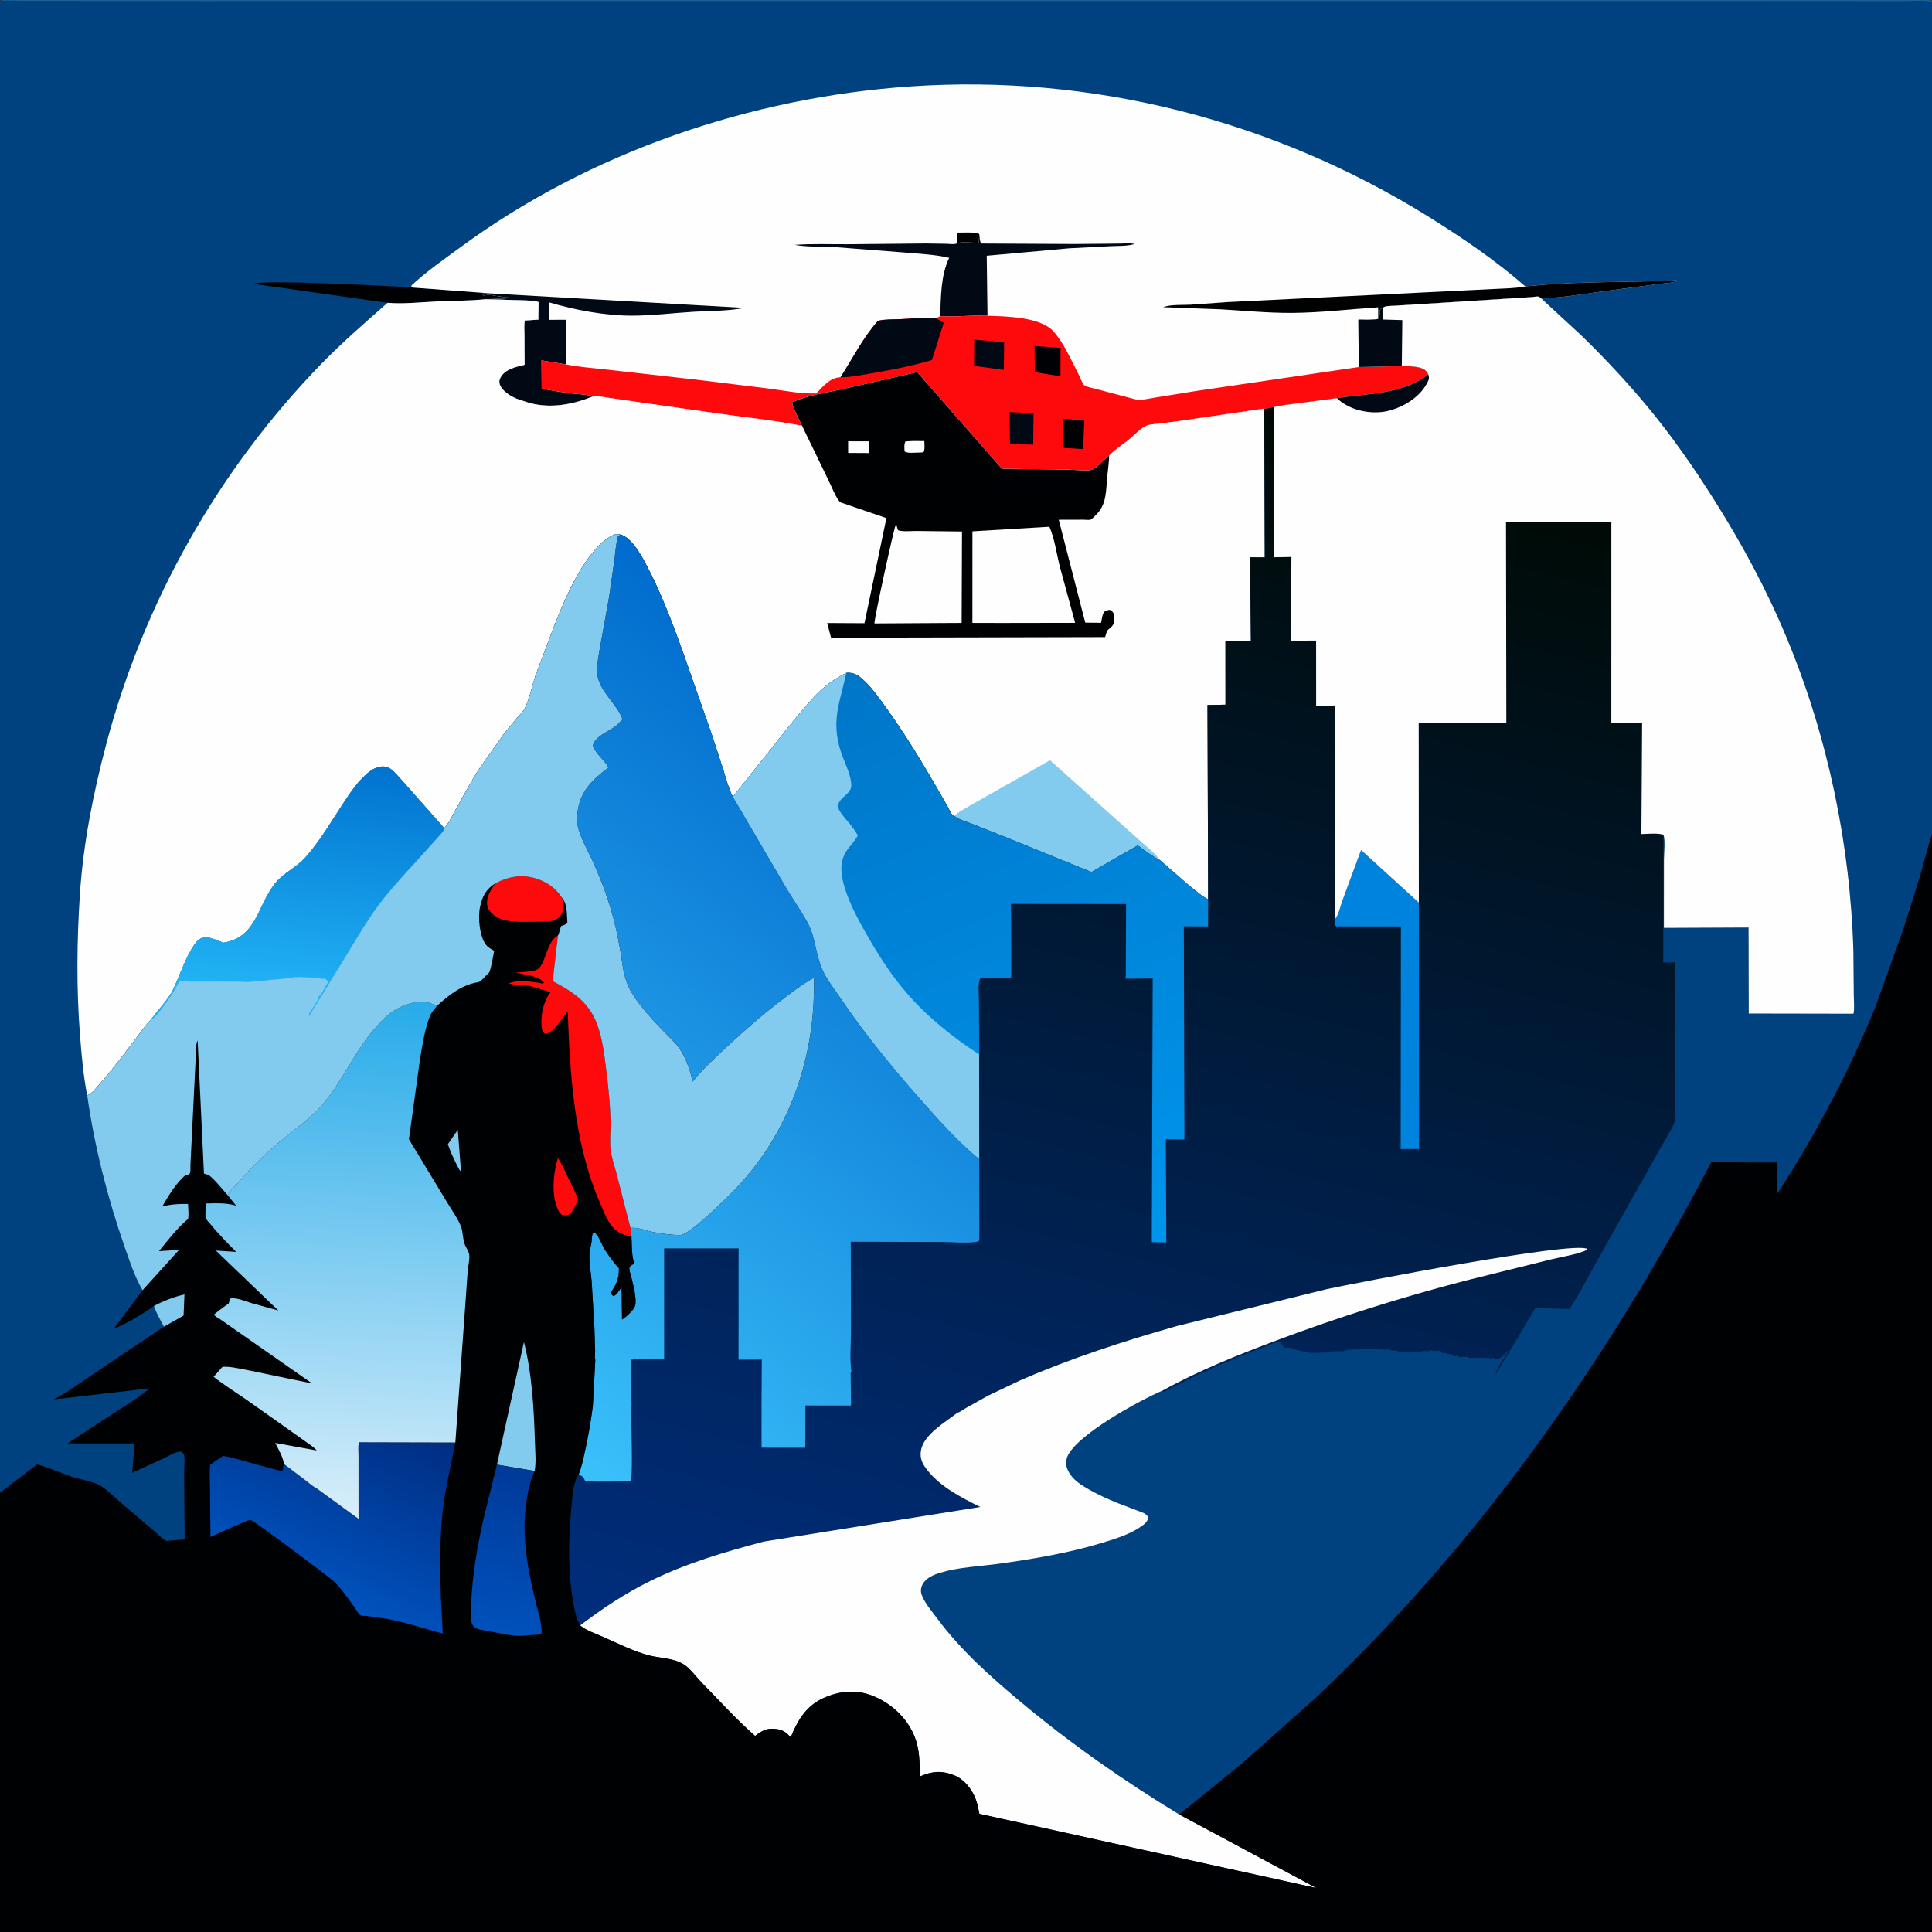 <svg version="1.1" xmlns="http://www.w3.org/2000/svg" style="display: block;" viewBox="0 0 2048 2048" width="1024" height="1024">
<rect x="0" y="0" width="2048" height="2048" fill="#333333" stroke="none"/>
<defs>
	<linearGradient id="Gradient1" gradientUnits="userSpaceOnUse" x1="1429.59" y1="452.649" x2="1074.21" y2="1839.66">
		<stop class="stop0" offset="0" stop-opacity="1" stop-color="rgb(0,10,3)"/>
		<stop class="stop1" offset="1" stop-opacity="1" stop-color="rgb(0,46,125)"/>
	</linearGradient>
	<linearGradient id="Gradient2" gradientUnits="userSpaceOnUse" x1="977.587" y1="682.196" x2="1237.42" y2="1312.59">
		<stop class="stop0" offset="0" stop-opacity="1" stop-color="rgb(0,118,200)"/>
		<stop class="stop1" offset="1" stop-opacity="1" stop-color="rgb(0,149,236)"/>
	</linearGradient>
	<linearGradient id="Gradient3" gradientUnits="userSpaceOnUse" x1="959.179" y1="787.781" x2="466.09" y2="1455.31">
		<stop class="stop0" offset="0" stop-opacity="1" stop-color="rgb(0,107,205)"/>
		<stop class="stop1" offset="1" stop-opacity="1" stop-color="rgb(59,193,250)"/>
	</linearGradient>
	<linearGradient id="Gradient4" gradientUnits="userSpaceOnUse" x1="555.389" y1="1557.78" x2="533.014" y2="1730.22">
		<stop class="stop0" offset="0" stop-opacity="1" stop-color="rgb(0,58,153)"/>
		<stop class="stop1" offset="1" stop-opacity="1" stop-color="rgb(0,81,188)"/>
	</linearGradient>
	<linearGradient id="Gradient5" gradientUnits="userSpaceOnUse" x1="408.02" y1="1499.25" x2="326.13" y2="1684.92">
		<stop class="stop0" offset="0" stop-opacity="1" stop-color="rgb(0,45,130)"/>
		<stop class="stop1" offset="1" stop-opacity="1" stop-color="rgb(0,82,190)"/>
	</linearGradient>
	<linearGradient id="Gradient6" gradientUnits="userSpaceOnUse" x1="366.714" y1="1058.67" x2="345.318" y2="1606.72">
		<stop class="stop0" offset="0" stop-opacity="1" stop-color="rgb(39,171,233)"/>
		<stop class="stop1" offset="1" stop-opacity="1" stop-color="rgb(216,238,250)"/>
	</linearGradient>
	<linearGradient id="Gradient7" gradientUnits="userSpaceOnUse" x1="344.938" y1="807.431" x2="318.876" y2="1053.64">
		<stop class="stop0" offset="0" stop-opacity="1" stop-color="rgb(0,115,208)"/>
		<stop class="stop1" offset="1" stop-opacity="1" stop-color="rgb(33,179,244)"/>
	</linearGradient>
</defs>
<path transform="translate(0,0)" fill="rgb(0,66,127)" d="M 0 1 C 3.714 -0.681 8.265 -0.066 12.269 -0.066 L 35.143 -0.063 L 119.296 -0.067 L 447.988 -0.066 L 2046 0 C 2047.85 1.171 2047.28 0.419 2048 2 L 2048 884.557 L 2048 2048 L -0 2048 L 0 1582.4 L 0 1 z"/>
<path transform="translate(0,0)" fill="rgb(24,97,149)" d="M 0 1 C 3.714 -0.681 8.265 -0.066 12.269 -0.066 L 35.143 -0.063 L 119.296 -0.067 L 447.988 -0.066 L 2046 0 C 2047.85 1.171 2047.28 0.419 2048 2 C 2038.6 -0.146 2026.42 1.206 2016.63 1.199 L 1957.23 1.104 L 1711.43 0.988 L 695.42 1.026 L 213.136 1.122 L 63.318 0.932 L 23.065 0.924 C 15.45 0.85 7.569 0.175 0 1 z"/>
<path transform="translate(0,0)" fill="rgb(0,1,2)" d="M 410.834 320.988 L 268.814 300.926 C 276.065 296.087 415.555 303.218 435.753 304.723 L 512.585 310.443 L 512.657 310.611 L 511.582 312.525 L 513.262 313.664 C 516.82 311.28 524.46 313.815 528.919 314.112 C 531.299 314.271 530.141 314.124 532.314 314.624 C 534.483 315.123 536.537 315.181 538.75 315.25 C 534.672 317.697 519.646 316.055 514.224 316.072 L 514.581 317.155 C 497.639 318.926 480.299 318.737 463.263 319.516 C 446.275 320.293 427.754 322.441 410.834 320.988 z"/>
<path transform="translate(0,0)" fill="rgb(254,254,254)" d="M 435.753 304.723 L 436.394 302.393 C 452.422 287.538 471.07 274.596 488.689 261.667 C 625.535 161.249 796.109 103.202 964.877 91.622 C 1157.61 78.398 1349.15 127.293 1513 228.918 C 1549.01 251.259 1585.03 275.72 1616.95 303.647 C 1660.65 298.839 1705.35 299.286 1749.27 298.194 L 1770.04 297.558 C 1772.52 297.432 1776.26 296.647 1778.5 297.689 C 1772.58 300.205 1764.98 300.137 1758.59 301.001 L 1710.35 307.384 C 1685.09 310.504 1659.28 315.452 1633.86 316.391 C 1632.87 315.741 1632.02 314.788 1630.88 314.442 C 1629.58 314.044 1625.68 314.793 1624.04 314.903 L 1602.21 316.284 L 1501.83 322.627 L 1478.27 324.082 C 1475.26 324.322 1470.86 324.18 1468.07 325.041 C 1467.08 325.346 1466.79 325.7 1466.09 326.306 C 1464.17 327.213 1463.64 327.127 1462.48 329 C 1462.39 332.214 1462.95 335.48 1460.99 338.08 L 1459.31 338.395 C 1453.27 339.447 1446.16 338.866 1440.01 338.886 L 1440.28 389.104 L 1485.97 387.971 C 1493.38 388.446 1507.26 387.644 1512.2 393.816 C 1513.25 395.127 1513.31 395.352 1514.04 396.691 C 1487.72 418.263 1449.37 416.988 1417.09 422.099 L 1374 427.746 C 1366.2 428.844 1358.1 429.497 1350.46 431.435 C 1348.18 431.847 1342.15 433.68 1340.2 433.103 L 1250.22 446.278 L 1228.37 449.069 C 1224.45 449.544 1219.41 449.693 1215.76 451.061 C 1209.39 453.449 1202.25 461.507 1196.9 465.816 C 1190.07 471.312 1182.08 476.338 1176.01 482.617 L 1175.78 483.048 C 1170.49 486.399 1162.29 497.243 1156.67 498.244 C 1149.71 499.486 1139.59 497.998 1132.37 497.895 L 1062.07 496.933 L 972.259 394.515 L 893.055 412.542 C 875.419 416.424 856.057 419.071 839.547 426.474 C 841.83 435.038 846.545 443.378 850.261 451.423 C 819.282 445.215 787.483 442.217 756.225 437.655 L 668.979 425.152 L 645.226 421.737 C 639.503 420.88 633.781 419.551 628.008 420.452 C 607.498 428.702 584.852 433.054 562.908 427.602 L 561 427.116 L 547.63 422.702 C 541.065 419.875 532.153 414.616 529.797 407.5 C 528.838 404.604 529.244 402.52 530.739 399.874 C 535.736 391.025 547.167 388.967 556.126 386.602 L 555.94 355.511 C 555.923 350.536 555.257 344.525 556.418 339.72 L 570.668 338.837 L 570.953 320.265 C 566.578 318.435 560.303 318.678 555.574 318.387 L 514.581 317.155 L 514.224 316.072 C 519.646 316.055 534.672 317.697 538.75 315.25 C 536.537 315.181 534.483 315.123 532.314 314.624 C 530.141 314.124 531.299 314.271 528.919 314.112 C 524.46 313.815 516.82 311.28 513.262 313.664 L 511.582 312.525 L 512.657 310.611 L 512.585 310.443 L 435.753 304.723 z"/>
<path transform="translate(0,0)" fill="rgb(0,1,2)" d="M 1014.56 257.845 C 1014.54 254.525 1013.83 249.449 1015.42 246.5 C 1021.81 246.773 1032.28 245.585 1038.05 247.994 L 1037.5 257.814 C 1030.52 257.191 1021.38 255.733 1014.56 257.845 z"/>
<path transform="translate(0,0)" fill="rgb(1,9,20)" d="M 1038.05 247.994 C 1038.69 251.13 1038.17 256.314 1040.5 258.158 L 1139.36 258.663 L 1187.5 258.217 C 1191.64 258.214 1198.83 257.366 1202.5 258.697 C 1194.93 261.048 1185.42 260.582 1177.5 260.958 L 1133.3 263.221 L 1045.98 271.107 L 1046.79 334.727 C 1044.76 333.938 1039.9 334.579 1037.62 334.583 C 1024.16 334.606 1009.99 335.985 996.622 335.203 C 997.459 314.762 997.161 291.939 1006.21 273.318 C 990.844 269.704 974.615 269.115 958.913 267.683 L 885.029 261.941 C 870.927 261.251 856.224 262.022 842.312 259.582 C 860.807 258.185 879.839 259.008 898.398 258.909 L 981.506 258.096 L 1003.29 258.445 C 1006.21 258.522 1011.16 259.273 1013.81 258.25 L 1014.56 257.845 C 1021.38 255.733 1030.52 257.191 1037.5 257.814 L 1038.05 247.994 z"/>
<path transform="translate(0,0)" fill="rgb(0,1,2)" d="M 1616.95 303.647 C 1660.65 298.839 1705.35 299.286 1749.27 298.194 L 1770.04 297.558 C 1772.52 297.432 1776.26 296.647 1778.5 297.689 C 1772.58 300.205 1764.98 300.137 1758.59 301.001 L 1710.35 307.384 C 1685.09 310.504 1659.28 315.452 1633.86 316.391 C 1632.87 315.741 1632.02 314.788 1630.88 314.442 C 1629.58 314.044 1625.68 314.793 1624.04 314.903 L 1602.21 316.284 L 1501.83 322.627 L 1478.27 324.082 C 1475.26 324.322 1470.86 324.18 1468.07 325.041 C 1467.08 325.346 1466.79 325.7 1466.09 326.306 C 1464.17 327.213 1463.64 327.127 1462.48 329 C 1462.39 332.214 1462.95 335.48 1460.99 338.08 L 1460.88 325.752 C 1430.62 327.787 1399.9 331.473 1369.6 331.678 C 1344.56 331.848 1319.03 329.313 1294 327.883 L 1232.9 325.609 C 1241.52 322.519 1253.32 323.55 1262.5 322.975 L 1300.85 320.242 L 1526.34 309.162 L 1582.8 306.384 C 1593.69 305.801 1604.9 305.756 1615.65 303.884 L 1616.95 303.647 z"/>
<path transform="translate(0,0)" fill="rgb(1,9,20)" d="M 512.657 310.611 L 789.015 326.376 C 772.033 329.791 753.12 329.426 735.769 330.44 C 713.829 331.721 691.366 334.658 669.432 334.615 C 640.945 334.561 609.403 328.623 582.106 320.534 L 582.094 339.032 L 599.968 338.972 L 600.062 386.302 L 574.039 382.037 L 574.222 411.868 C 585.47 414.317 596.947 415.933 608.367 417.354 C 613.909 418.043 623.163 417.941 628.008 420.452 C 607.498 428.702 584.852 433.054 562.908 427.602 L 561 427.116 L 547.63 422.702 C 541.065 419.875 532.153 414.616 529.797 407.5 C 528.838 404.604 529.244 402.52 530.739 399.874 C 535.736 391.025 547.167 388.967 556.126 386.602 L 555.94 355.511 C 555.923 350.536 555.257 344.525 556.418 339.72 L 570.668 338.837 L 570.953 320.265 C 566.578 318.435 560.303 318.678 555.574 318.387 L 514.581 317.155 L 514.224 316.072 C 519.646 316.055 534.672 317.697 538.75 315.25 C 536.537 315.181 534.483 315.123 532.314 314.624 C 530.141 314.124 531.299 314.271 528.919 314.112 C 524.46 313.815 516.82 311.28 513.262 313.664 L 511.582 312.525 L 512.657 310.611 z"/>
<path transform="translate(0,0)" fill="rgb(254,10,12)" d="M 996.622 335.203 C 1009.99 335.985 1024.16 334.606 1037.62 334.583 C 1039.9 334.579 1044.76 333.938 1046.79 334.727 C 1066.68 335.347 1102.29 335.909 1116.3 350.88 C 1127.36 362.687 1135.54 381.873 1143.06 396.295 C 1144.2 398.487 1147.76 407.252 1149.22 408.332 C 1151.81 410.245 1159.1 411.574 1162.42 412.472 L 1202.48 423.059 C 1208.9 424.924 1217.09 422.616 1223.57 421.624 L 1267.37 414.546 L 1440.28 389.104 L 1485.97 387.971 C 1493.38 388.446 1507.26 387.644 1512.2 393.816 C 1513.25 395.127 1513.31 395.352 1514.04 396.691 C 1487.72 418.263 1449.37 416.988 1417.09 422.099 L 1374 427.746 C 1366.2 428.844 1358.1 429.497 1350.46 431.435 C 1348.18 431.847 1342.15 433.68 1340.2 433.103 L 1250.22 446.278 L 1228.37 449.069 C 1224.45 449.544 1219.41 449.693 1215.76 451.061 C 1209.39 453.449 1202.25 461.507 1196.9 465.816 C 1190.07 471.312 1182.08 476.338 1176.01 482.617 L 1175.78 483.048 C 1170.49 486.399 1162.29 497.243 1156.67 498.244 C 1149.71 499.486 1139.59 497.998 1132.37 497.895 L 1062.07 496.933 L 972.259 394.515 L 893.055 412.542 C 875.419 416.424 856.057 419.071 839.547 426.474 C 841.83 435.038 846.545 443.378 850.261 451.423 C 819.282 445.215 787.483 442.217 756.225 437.655 L 668.979 425.152 L 645.226 421.737 C 639.503 420.88 633.781 419.551 628.008 420.452 C 623.163 417.941 613.909 418.043 608.367 417.354 C 596.947 415.933 585.47 414.317 574.222 411.868 L 574.039 382.037 L 600.062 386.302 C 614.429 389.282 629.517 390.158 644.093 391.876 L 740.106 402.715 L 814.968 411.893 C 831.419 414.042 848.653 417.639 865.219 417.077 C 872.599 409.587 879.619 400.365 890.954 399.915 C 903.827 380.092 914.889 357.74 930.714 340.103 C 937.845 338.261 946.913 338.68 954.334 338.337 C 966.636 337.768 979.793 336.295 992.026 337.3 L 996.622 335.203 z"/>
<path transform="translate(0,0)" fill="rgb(0,1,2)" d="M 1126.96 443.824 L 1149.36 445.863 L 1148.16 476.098 L 1127.09 474.76 L 1126.96 443.824 z"/>
<path transform="translate(0,0)" fill="rgb(0,1,2)" d="M 1096.69 366.789 L 1124.25 368.824 L 1124.11 398.853 L 1096.98 394.519 L 1096.69 366.789 z"/>
<path transform="translate(0,0)" fill="rgb(1,9,20)" d="M 1070.23 436.775 L 1095.58 438.112 L 1095.25 471.308 L 1070.63 470.675 L 1070.23 436.775 z"/>
<path transform="translate(0,0)" fill="rgb(1,9,20)" d="M 1032.73 360.011 L 1064.39 362.821 L 1064.13 392.165 L 1032.58 387.859 L 1032.73 360.011 z"/>
<path transform="translate(0,0)" fill="rgb(1,9,20)" d="M 890.954 399.915 C 903.827 380.092 914.889 357.74 930.714 340.103 C 937.845 338.261 946.913 338.68 954.334 338.337 C 966.636 337.768 979.793 336.295 992.026 337.3 L 1000.41 342.138 L 987.899 381.603 C 966.992 387.966 944.934 392.124 923.411 395.819 C 912.856 397.631 901.675 400.021 890.954 399.915 z"/>
<path transform="translate(0,0)" fill="rgb(254,254,254)" d="M 514.581 317.155 L 555.574 318.387 C 560.303 318.678 566.578 318.435 570.953 320.265 L 570.668 338.837 L 556.418 339.72 C 555.257 344.525 555.923 350.536 555.94 355.511 L 556.126 386.602 C 547.167 388.967 535.736 391.025 530.739 399.874 C 529.244 402.52 528.838 404.604 529.797 407.5 C 532.153 414.616 541.065 419.875 547.63 422.702 L 561 427.116 L 562.908 427.602 C 584.852 433.054 607.498 428.702 628.008 420.452 C 633.781 419.551 639.503 420.88 645.226 421.737 L 668.979 425.152 L 756.225 437.655 C 787.483 442.217 819.282 445.215 850.261 451.423 C 846.545 443.378 841.83 435.038 839.547 426.474 C 856.057 419.071 875.419 416.424 893.055 412.542 L 972.259 394.515 L 1062.07 496.933 L 1132.37 497.895 C 1139.59 497.998 1149.71 499.486 1156.67 498.244 C 1162.29 497.243 1170.49 486.399 1175.78 483.048 L 1176.01 482.617 C 1182.08 476.338 1190.07 471.312 1196.9 465.816 C 1202.25 461.507 1209.39 453.449 1215.76 451.061 C 1219.41 449.693 1224.45 449.544 1228.37 449.069 L 1250.22 446.278 L 1340.2 433.103 L 1340.72 590.845 L 1325.18 590.823 L 1326 679.114 L 1299.02 679.093 L 1299.06 746.995 L 1279.98 747.317 L 1280.68 953.003 C 1274.85 952.842 1237.01 917.88 1229.43 911.751 C 1221.21 907.495 1213.55 901.577 1206.03 896.169 L 1156.97 924.413 L 1073.93 890.595 L 1030.97 873.5 C 1024.95 871.1 1016.7 869.011 1011.67 865.007 C 1010.95 864.635 1010.09 864.461 1009.51 863.891 C 1007.91 862.307 1006.17 858.029 1005.02 856 L 993.463 835.711 C 976.508 806.527 958.96 777.535 939.192 750.161 C 931.133 739.002 922.4 726.314 911.603 717.713 C 907.238 714.237 902.534 712.736 897.01 713.338 C 889.95 717.168 882.91 721.126 876.618 726.158 C 864.34 735.976 853.641 749.514 843.315 761.311 L 776.86 844.743 C 772.276 835.731 769.621 825.497 766.652 815.865 L 754.967 780 L 723.082 689 C 711.787 657.917 699.766 625.986 684.052 596.837 C 678.737 586.979 669.359 570.208 658.074 566.794 C 654.001 565.636 651.326 566.362 647.714 568.375 C 639.025 573.217 631.938 580.982 625.922 588.765 C 609.15 610.465 598.214 636.742 588.05 662 L 568.021 715 C 564.177 726.364 561.716 739.129 556.825 750 C 554.903 754.271 550.611 758.071 547.521 761.572 L 534.323 777.809 L 508.932 813.61 C 499.304 828.272 491.341 843.605 482.719 858.842 C 479.375 864.752 475.673 873.102 470.939 877.913 L 426.294 827.49 C 422.469 823.498 415.63 814.622 410.359 813.161 C 402.915 811.098 396.236 814.291 390.645 818.819 C 379.513 827.835 371.306 840.34 363.516 852.188 C 352.582 868.816 342.091 886.47 329.65 902.004 C 325.762 906.859 321.462 911.688 316.657 915.649 C 307.851 922.909 298.299 927.85 291.086 937.089 C 272.808 960.504 272.017 993.799 236.824 999.401 C 229.816 997.027 221.471 992.007 214.06 994.419 C 201.116 998.633 189.012 1040.61 181.572 1052.74 C 175.598 1062.49 167.064 1071.27 160.26 1080.53 C 154 1086.97 148.754 1094.87 143.246 1101.97 C 131.269 1117.43 119.468 1133.52 106.5 1148.13 C 102.926 1152.16 97.522 1159.53 92.431 1161.25 C 88.41 1140.41 86.544 1119.41 84.883 1098.29 C 80.934 1048.07 81.438 998.418 84.686 948.188 C 88.131 894.907 98.839 841.025 112.441 789.48 C 152.468 637.799 231.639 497.641 341.188 385.174 C 363.34 362.433 387.05 341.955 410.834 320.988 C 427.754 322.441 446.275 320.293 463.263 319.516 C 480.299 318.737 497.639 318.926 514.581 317.155 z"/>
<path transform="translate(0,0)" fill="rgb(131,203,238)" d="M 1011.67 865.007 C 1016.07 860.403 1023.52 856.928 1028.99 853.5 L 1113.07 805.875 L 1207.83 890.679 C 1214.71 897.124 1224.45 903.948 1229.43 911.751 C 1221.21 907.495 1213.55 901.577 1206.03 896.169 L 1156.97 924.413 L 1073.93 890.595 L 1030.97 873.5 C 1024.95 871.1 1016.7 869.011 1011.67 865.007 z"/>
<path transform="translate(0,0)" fill="rgb(0,1,2)" d="M 850.261 451.423 C 846.545 443.378 841.83 435.038 839.547 426.474 C 856.057 419.071 875.419 416.424 893.055 412.542 L 972.259 394.515 L 1062.07 496.933 L 1132.37 497.895 C 1139.59 497.998 1149.71 499.486 1156.67 498.244 C 1162.29 497.243 1170.49 486.399 1175.78 483.048 C 1175.55 490.543 1174.44 498.038 1173.71 505.5 C 1172.3 519.825 1173.31 533.933 1162.5 545.122 C 1161.13 546.542 1157.71 550.161 1155.99 550.878 C 1154.61 551.458 1150.41 550.894 1148.63 550.899 L 1122.32 550.974 L 1150.42 660.021 L 1167.2 660.183 C 1167.86 656.932 1168.33 652.091 1170.09 649.306 C 1171.61 646.905 1173.96 646.996 1176.5 646.421 C 1177.66 647.046 1177.75 647.011 1178.84 648.03 C 1181.66 650.653 1181.41 655.027 1181.05 658.5 C 1180.61 662.686 1178.1 664.743 1174.99 667.191 C 1173.04 668.726 1172.28 672.895 1171.47 675.351 L 880.946 675.995 L 876.851 660.412 L 916.361 660.634 L 939.641 549.197 L 890.411 532.341 C 885.244 525.867 882.271 517.34 878.587 509.917 L 850.261 451.423 z"/>
<path transform="translate(0,0)" fill="rgb(254,254,254)" d="M 968.313 467.467 L 979.835 467.563 C 979.856 471.014 980.626 476.498 978.911 479.5 L 973.25 479.778 C 969.184 479.749 962.046 480.794 958.841 478.5 C 958.829 475.161 958.056 470.526 960 467.871 L 968.313 467.467 z"/>
<path transform="translate(0,0)" fill="rgb(254,254,254)" d="M 899.036 467.782 L 920.795 467.841 L 920.975 480.263 L 899.055 480.131 L 899.036 467.782 z"/>
<path transform="translate(0,0)" fill="rgb(254,254,254)" d="M 949.453 556.5 L 950.442 556.737 C 950.823 558.635 951.191 560.303 951.982 562.074 C 957.071 563.881 965.751 562.798 971.213 562.858 L 1019.76 563.426 L 1019.38 660.339 L 998.5 660.437 L 926.963 660.877 C 926.153 658.272 947.053 562.232 949.453 556.5 z"/>
<path transform="translate(0,0)" fill="rgb(254,254,254)" d="M 1110.09 558.5 L 1112.38 558.35 C 1117.9 570.709 1120.04 587.078 1123.4 600.39 L 1139.7 660.241 L 1060.82 660.375 L 1030.78 660.3 L 1030.81 563.242 L 1110.09 558.5 z"/>
<path transform="translate(0,0)" fill="url(#Gradient1)" d="M 1466.09 326.306 C 1466.79 325.7 1467.08 325.346 1468.07 325.041 C 1470.86 324.18 1475.26 324.322 1478.27 324.082 L 1501.83 322.627 L 1602.21 316.284 L 1624.04 314.903 C 1625.68 314.793 1629.58 314.044 1630.88 314.442 C 1632.02 314.788 1632.87 315.741 1633.86 316.391 L 1675.9 355.21 C 1700.39 378.889 1724.12 404.314 1745.92 430.477 C 1771.65 461.371 1795.13 495.108 1816.61 529.068 C 1846.15 575.762 1872.38 624.27 1893.65 675.316 C 1937.44 780.4 1961.47 895.171 1964.69 1008.86 L 1965.11 1055.29 C 1965.13 1061.28 1966.04 1068.77 1964.79 1074.59 L 1853.75 1074.39 L 1853.54 983.22 L 1763.82 983.617 L 1763.85 911.635 C 1763.85 904.491 1765.53 891.263 1763.33 884.849 L 1763.13 1020.32 L 1776.02 1020.1 L 1775.95 1144.52 L 1775.91 1174.33 C 1775.9 1178.3 1776.56 1183.35 1775.69 1187.15 C 1773.96 1194.7 1768.42 1201.92 1764.87 1208.74 L 1693.18 1336.18 C 1683.41 1353.01 1674.61 1371.51 1663.67 1387.55 L 1627.61 1386.58 L 1618.64 1401.46 L 1613.6 1410 L 1588.01 1453.01 C 1587.16 1454.62 1586.59 1455.44 1585.25 1456.69 C 1586.06 1451.2 1593.93 1439.71 1597.42 1434.83 C 1598.18 1433.76 1598.55 1432.72 1599 1431.5 C 1598.06 1432.38 1597.36 1433.21 1596.55 1434.22 C 1594.71 1436.52 1590.49 1440.04 1587.5 1440.49 C 1585.4 1440.81 1584.72 1440.64 1583 1439.49 C 1580.7 1439.5 1581.56 1439.13 1580.25 1439.99 L 1579.38 1439.73 C 1577.79 1439.33 1578.28 1439.49 1576.25 1439.75 L 1574.5 1439 L 1573.25 1439.75 L 1571.5 1439 L 1570.25 1439.75 L 1568.5 1439 L 1567.25 1439.75 L 1565.5 1439 L 1564.25 1439.75 L 1562.5 1439 L 1561.25 1439.75 L 1559.5 1439 L 1558.25 1439.75 L 1555 1438 L 1553.25 1438.75 L 1551.5 1438 L 1550.25 1438.75 L 1548.5 1438 L 1547.25 1438.75 L 1544 1437 L 1542.25 1437.75 L 1540.78 1436.94 C 1539.35 1436.17 1538.02 1435.57 1536.5 1435 L 1535.25 1435.75 L 1532 1434 L 1530.25 1434.75 C 1528.36 1433.76 1526.67 1432.84 1525 1431.5 L 1523.25 1432.75 L 1522.5 1431.49 L 1520.25 1432.75 L 1519.5 1431.49 C 1517.46 1431.73 1517.57 1431.89 1515.5 1431 L 1514.5 1433 L 1513.5 1431.49 L 1511.25 1432.75 L 1510.49 1431.5 C 1507.08 1433.4 1503.75 1432.5 1499.95 1433.26 C 1497.94 1433.66 1494.83 1432.95 1493.25 1433.99 C 1490.87 1433.21 1489.76 1432.54 1487.25 1432.75 L 1482.25 1432.75 C 1480.23 1431.48 1480.86 1431.49 1478.25 1431.75 C 1475.86 1431.99 1474.79 1431.7 1472.75 1430.49 L 1471.69 1430.62 L 1467.25 1430.75 L 1465.25 1430.75 L 1464.5 1429.49 L 1463.56 1429.62 C 1462.1 1429.79 1460.71 1429.76 1459.25 1429.75 L 1445.73 1429.73 C 1443.58 1429.73 1442.13 1429.62 1440.25 1430.75 L 1438.5 1430 L 1437.25 1430.75 L 1435.5 1430 L 1434.25 1430.75 L 1432.86 1430.73 C 1430.17 1430.73 1427.55 1431.2 1424.99 1431.99 C 1420.64 1433.34 1414.61 1431.09 1411 1433.49 C 1404.99 1433.49 1387.32 1435.37 1383 1432.49 C 1380.62 1432.49 1380.05 1432.86 1378 1431.49 L 1376.25 1431.75 C 1374.45 1430.85 1374.31 1430.4 1372.25 1430.75 L 1371.5 1429.49 L 1370 1429.5 L 1368.25 1428.49 L 1366.25 1428.75 L 1361.25 1428.75 L 1360.5 1427.24 C 1359.56 1425.5 1358.9 1424.81 1357.51 1423.5 L 1356 1422 L 1354.49 1422.5 L 1353.23 1422.86 C 1351.63 1423.34 1352.26 1423.09 1350.75 1423.99 L 1349.5 1424 L 1346.39 1425.39 C 1344.7 1426.16 1345.49 1425.87 1344.02 1426.23 C 1342.5 1426.61 1341.41 1427.41 1340 1428 L 1338.49 1428.5 L 1337 1429.24 L 1335 1429.5 L 1332 1431 L 1330.49 1431.5 L 1329 1432.49 L 1327.25 1432.25 L 1325.75 1433.09 C 1323.56 1434.28 1324.71 1433.8 1322.95 1434.24 C 1321.47 1434.61 1320.63 1435.52 1319.5 1436.49 C 1317.46 1436.27 1317.69 1436.05 1315.75 1437.09 C 1314.37 1437.84 1313.21 1437.89 1312 1438.5 L 1310.49 1439.5 C 1308.77 1440.5 1309.1 1440.23 1307 1440.5 C 1305.74 1441.5 1305.14 1442.48 1303.49 1442.5 L 1302 1443.49 L 1300.25 1443.25 C 1298.46 1444.53 1297.47 1445.37 1295.24 1445.82 C 1293.02 1446.27 1291.92 1446.89 1290 1448 C 1288.41 1448.91 1287.16 1449.63 1285.39 1450.11 C 1282.88 1450.79 1281.23 1452.22 1279 1453.49 C 1275.09 1455.72 1269.53 1455.72 1266.5 1459.49 L 1265 1459.5 L 1263.49 1460.5 C 1261.86 1461.45 1262.35 1461.09 1260.75 1461.58 C 1258.66 1462.21 1257.91 1463.65 1255.49 1464.25 L 1254.5 1465.49 L 1253 1465.5 C 1251.03 1466.81 1249.78 1467.62 1247.49 1468.25 L 1246.5 1469.49 L 1245 1469.5 C 1243.03 1470.81 1241.78 1471.62 1239.49 1472.25 L 1238.5 1473.49 L 1237 1473.5 L 1235.49 1474.5 C 1233.8 1475.48 1234.34 1475.27 1232.53 1475.14 L 1232.87 1473.82 C 1208.58 1484.13 1140.78 1521.1 1131.37 1544.26 C 1129.49 1548.87 1129.85 1554.04 1131.99 1558.5 C 1136.86 1568.65 1145.27 1573.71 1154.67 1579.07 C 1164.01 1584.39 1174.04 1588.95 1184 1592.99 L 1205.1 1601.07 C 1208.01 1602.17 1212.48 1603.48 1214.84 1605.5 C 1217.12 1607.45 1217.45 1608.42 1216.37 1611.29 C 1215.36 1614 1212.38 1616.16 1210.14 1617.78 C 1198.75 1626.02 1183.29 1630.89 1170 1634.97 C 1133.57 1646.16 1095.54 1652.61 1057.84 1657.76 C 1037.89 1660.49 1016.14 1661.25 996.883 1667.13 C 989.416 1669.41 981.389 1672.58 977.696 1680.02 C 975.993 1683.45 975.746 1687.36 977.151 1690.93 C 980.661 1699.83 988.325 1708.73 994.049 1716.42 C 1018.54 1749.31 1049.79 1777.14 1081.09 1803.35 C 1134.39 1847.98 1190.64 1887.3 1250.05 1923.44 L 1395.45 2001.37 L 1038.17 1922.72 L 1037.51 1919.45 C 1036.61 1914.71 1035.6 1910.39 1033.79 1905.91 C 1029.77 1896 1021.87 1886.08 1011.75 1881.99 C 998.219 1876.54 988.101 1877.46 975.012 1883.18 C 974.965 1868.77 974.916 1854.52 969.537 1840.95 C 961.856 1821.58 945.589 1806.31 926.522 1798.23 C 909.16 1790.87 892.18 1792 875 1799.09 C 855.169 1807.27 846.04 1822.51 838.201 1841.56 C 833.372 1836.43 830.33 1833.9 823.053 1832.85 C 813.27 1831.44 807.835 1834.44 800.416 1840.13 C 780.59 1822.7 762.207 1802.42 743.74 1783.5 C 737.895 1777.51 731.805 1768.73 724.783 1764.34 C 713.623 1757.35 700.304 1757.95 687.938 1754.77 C 671.601 1750.57 654.587 1741.91 639 1735.08 C 631.039 1731.6 621.767 1728.53 614.975 1723.06 C 610.529 1715.96 609.012 1705.78 607.557 1697.59 C 601.756 1664.95 602.677 1629.41 605.891 1596.5 C 606.87 1586.47 607.572 1571.3 613.43 1562.85 C 616.515 1555.31 618.058 1547.18 619.878 1539.27 C 623.571 1523.21 626.192 1507.11 628.434 1490.8 L 631.045 1441.6 C 630.297 1439.27 630.888 1434.48 630.866 1431.84 L 630.111 1407.95 L 627.192 1358.53 C 626.394 1348.89 624.369 1338.9 624.863 1329.24 C 625.082 1324.95 626.449 1320.83 627.074 1316.59 C 627.408 1314.33 627.338 1309.97 628.168 1308 C 628.474 1307.27 629.344 1306.95 629.932 1306.42 C 634.42 1308.74 638.191 1320.31 641.315 1325.03 C 645.322 1331.08 650.303 1338.11 655.114 1343.46 L 656.06 1344.5 C 656.253 1355.67 653.455 1361.15 647.415 1370.37 C 648.358 1372.58 648.427 1372.66 650.5 1373.88 C 653.861 1372.43 656.676 1367.4 658.864 1364.48 L 659.379 1398.78 L 662.199 1396.85 C 665.691 1394.19 672.393 1387.95 673.354 1383.56 C 675.002 1376.04 670.958 1360.82 669.067 1353.28 C 668.372 1350.51 666.669 1346.17 667.288 1343.44 C 667.636 1341.9 670.477 1340.61 671.773 1339.75 C 671.807 1338.5 671.767 1337.4 671.454 1336.18 C 669.428 1328.32 669.867 1319.13 669.362 1311 L 668.457 1301.85 C 674.131 1300.1 686.851 1305.08 692.875 1306.13 C 702.069 1307.73 711.76 1309.24 721.098 1309.16 C 731.283 1309.06 772.638 1267.69 781.001 1258.86 C 837.632 1199.03 864.937 1118.08 862.687 1036.52 L 860.58 1037.76 C 849.598 1043.9 839.787 1051.63 829.778 1059.21 C 809.851 1074.3 791.248 1090.36 772.95 1107.39 C 760.128 1119.33 746.544 1131.49 735.467 1145.09 L 734.256 1146.59 C 731.591 1134.6 727.118 1121.33 720.012 1111.19 C 715.591 1104.89 709.325 1099.3 703.966 1093.77 C 695.305 1084.83 686.905 1075.96 679.248 1066.13 C 672.966 1058.06 666.939 1049.28 663.699 1039.5 C 660.203 1028.94 659.163 1017.31 657.279 1006.36 C 654.884 992.444 651.841 978.665 647.895 965.101 C 642.549 946.725 635.703 929.297 627.756 911.889 C 622.76 900.945 616.146 889.736 612.988 878.126 C 611.462 872.516 611.468 865.942 612.253 860.208 C 615.267 838.198 628.34 826.131 645.069 813.624 C 640.598 805.447 631.675 799.286 628.5 790.773 C 629.239 781.714 644.615 775.306 651.438 770.521 C 654.586 768.314 657.274 765.205 659.884 762.4 C 655.253 750.314 644.88 740.595 638.399 729.422 C 634.879 723.355 632.812 717.375 632.932 710.281 C 633.088 700.995 635.166 691.312 636.756 682.172 L 645.623 632.801 L 651.116 594.611 C 652.244 585.816 652.813 576.559 655.129 568 L 658.074 566.794 C 669.359 570.208 678.737 586.979 684.052 596.837 C 699.766 625.986 711.787 657.917 723.082 689 L 754.967 780 L 766.652 815.865 C 769.621 825.497 772.276 835.731 776.86 844.743 L 843.315 761.311 C 853.641 749.514 864.34 735.976 876.618 726.158 C 882.91 721.126 889.95 717.168 897.01 713.338 C 902.534 712.736 907.238 714.237 911.603 717.713 C 922.4 726.314 931.133 739.002 939.192 750.161 C 958.96 777.535 976.508 806.527 993.463 835.711 L 1005.02 856 C 1006.17 858.029 1007.91 862.307 1009.51 863.891 C 1010.09 864.461 1010.95 864.635 1011.67 865.007 C 1016.7 869.011 1024.95 871.1 1030.97 873.5 L 1073.93 890.595 L 1156.97 924.413 L 1206.03 896.169 C 1213.55 901.577 1221.21 907.495 1229.43 911.751 C 1237.01 917.88 1274.85 952.842 1280.68 953.003 L 1279.98 747.317 L 1299.06 746.995 L 1299.02 679.093 L 1326 679.114 L 1325.18 590.823 L 1340.72 590.845 L 1340.2 433.103 C 1342.15 433.68 1348.18 431.847 1350.46 431.435 C 1358.1 429.497 1366.2 428.844 1374 427.746 L 1417.09 422.099 C 1449.37 416.988 1487.72 418.263 1514.04 396.691 C 1513.31 395.352 1513.25 395.127 1512.2 393.816 C 1507.26 387.644 1493.38 388.446 1485.97 387.971 L 1440.28 389.104 L 1440.01 338.886 C 1446.16 338.866 1453.27 339.447 1459.31 338.395 L 1460.99 338.08 C 1462.95 335.48 1462.39 332.214 1462.48 329 C 1463.64 327.127 1464.17 327.213 1466.09 326.306 z"/>
<path transform="translate(0,0)" fill="rgb(0,131,220)" d="M 1415.14 974.297 C 1419.06 970.076 1421 960.091 1423.14 954.355 L 1442.82 901.126 L 1504.04 956.881 L 1504.24 1218 L 1484.78 1218.02 L 1485.02 982.05 L 1416.5 982.018 L 1415 980.5 L 1415.14 974.297 z"/>
<path transform="translate(0,0)" fill="url(#Gradient2)" d="M 897.01 713.338 C 902.534 712.736 907.238 714.237 911.603 717.713 C 922.4 726.314 931.133 739.002 939.192 750.161 C 958.96 777.535 976.508 806.527 993.463 835.711 L 1005.02 856 C 1006.17 858.029 1007.91 862.307 1009.51 863.891 C 1010.09 864.461 1010.95 864.635 1011.67 865.007 C 1016.7 869.011 1024.95 871.1 1030.97 873.5 L 1073.93 890.595 L 1156.97 924.413 L 1206.03 896.169 C 1213.55 901.577 1221.21 907.495 1229.43 911.751 C 1237.01 917.88 1274.85 952.842 1280.68 953.003 L 1280.6 982.042 L 1254.9 981.934 L 1255.52 1207.82 L 1235.8 1207.65 L 1236.32 1317.04 L 1220.95 1316.76 L 1221.91 1037.21 L 1193.32 1037.47 L 1193.72 958.303 L 1071.75 958.198 L 1071.93 1037.1 L 1049.41 1037.08 C 1046.03 1037.08 1042.06 1036.58 1038.85 1037.53 C 1036.25 1043.75 1037.73 1054.64 1037.74 1061.66 L 1037.94 1117.73 L 1037.99 1228.67 C 1016.4 1211.22 996.954 1189.34 978.532 1168.6 C 947.649 1133.82 918.066 1097.93 891.889 1059.43 C 885.725 1050.36 878.699 1041.18 873.523 1031.54 C 864.671 1015.06 865.076 994.344 856.083 978 C 849.335 965.738 841.08 954.049 833.867 942.017 L 776.86 844.743 L 843.315 761.311 C 853.641 749.514 864.34 735.976 876.618 726.158 C 882.91 721.126 889.95 717.168 897.01 713.338 z"/>
<path transform="translate(0,0)" fill="rgb(131,203,238)" d="M 776.86 844.743 L 843.315 761.311 C 853.641 749.514 864.34 735.976 876.618 726.158 C 882.91 721.126 889.95 717.168 897.01 713.338 C 894.098 728.833 888.231 745.276 886.889 760.857 C 885.607 775.734 888.139 788.808 893.418 802.628 C 896.932 811.827 902.617 823.304 902.361 833.285 C 902.092 843.789 881.657 847.433 890.85 860.891 C 896.627 869.348 904.635 876.532 909.263 885.749 C 906.296 891.238 902.083 895.519 898.405 900.5 C 889.607 912.414 891.108 926.771 895.145 940.179 C 900.647 958.445 910.195 975.839 919.664 992.302 C 931.893 1013.56 944.813 1033.68 960.858 1052.32 C 982.817 1077.83 1009.79 1099.44 1037.94 1117.73 L 1037.99 1228.67 C 1016.4 1211.22 996.954 1189.34 978.532 1168.6 C 947.649 1133.82 918.066 1097.93 891.889 1059.43 C 885.725 1050.36 878.699 1041.18 873.523 1031.54 C 864.671 1015.06 865.076 994.344 856.083 978 C 849.335 965.738 841.08 954.049 833.867 942.017 L 776.86 844.743 z"/>
<path transform="translate(0,0)" fill="rgb(254,254,254)" d="M 1015.01 1497.48 C 1017.13 1497.29 1021.27 1494.12 1023.32 1492.92 L 1047.3 1479.5 L 1081.39 1463.27 C 1135.38 1439.75 1191.16 1421.68 1247.73 1405.59 L 1406.5 1366.54 C 1436.38 1360.05 1667.25 1315.44 1682.33 1323.84 L 1682.03 1325.08 C 1671.01 1330.1 1656.49 1331.95 1644.59 1334.91 L 1553.78 1357.46 C 1486.07 1375 1418.47 1396.35 1353 1420.96 C 1312.07 1436.34 1271.22 1452.64 1232.87 1473.82 C 1208.58 1484.13 1140.78 1521.1 1131.37 1544.26 C 1129.49 1548.87 1129.85 1554.04 1131.99 1558.5 C 1136.86 1568.65 1145.27 1573.71 1154.67 1579.07 C 1164.01 1584.39 1174.04 1588.95 1184 1592.99 L 1205.1 1601.07 C 1208.01 1602.17 1212.48 1603.48 1214.84 1605.5 C 1217.12 1607.45 1217.45 1608.42 1216.37 1611.29 C 1215.36 1614 1212.38 1616.16 1210.14 1617.78 C 1198.75 1626.02 1183.29 1630.89 1170 1634.97 C 1133.57 1646.16 1095.54 1652.61 1057.84 1657.76 C 1037.89 1660.49 1016.14 1661.25 996.883 1667.13 C 989.416 1669.41 981.389 1672.58 977.696 1680.02 C 975.993 1683.45 975.746 1687.36 977.151 1690.93 C 980.661 1699.83 988.325 1708.73 994.049 1716.42 C 1018.54 1749.31 1049.79 1777.14 1081.09 1803.35 C 1134.39 1847.98 1190.64 1887.3 1250.05 1923.44 L 1395.45 2001.37 L 1038.17 1922.72 L 1037.51 1919.45 C 1036.61 1914.71 1035.6 1910.39 1033.79 1905.91 C 1029.77 1896 1021.87 1886.08 1011.75 1881.99 C 998.219 1876.54 988.101 1877.46 975.012 1883.18 C 974.965 1868.77 974.916 1854.52 969.537 1840.95 C 961.856 1821.58 945.589 1806.31 926.522 1798.23 C 909.16 1790.87 892.18 1792 875 1799.09 C 855.169 1807.27 846.04 1822.51 838.201 1841.56 C 833.372 1836.43 830.33 1833.9 823.053 1832.85 C 813.27 1831.44 807.835 1834.44 800.416 1840.13 C 780.59 1822.7 762.207 1802.42 743.74 1783.5 C 737.895 1777.51 731.805 1768.73 724.783 1764.34 C 713.623 1757.35 700.304 1757.95 687.938 1754.77 C 671.601 1750.57 654.587 1741.91 639 1735.08 C 631.039 1731.6 621.767 1728.53 614.975 1723.06 C 638.521 1705.12 662.549 1689.12 689.146 1676 C 727.488 1657.08 768.83 1644.88 810.04 1634.06 L 1039.19 1597.45 C 1019.1 1587.47 997.583 1576.6 983.273 1558.76 C 978.164 1552.39 974.891 1546.45 976.169 1537.95 C 978.754 1520.74 1002.36 1507.5 1015.01 1497.48 z"/>
<path transform="translate(0,0)" fill="url(#Gradient3)" d="M 658.074 566.794 C 669.359 570.208 678.737 586.979 684.052 596.837 C 699.766 625.986 711.787 657.917 723.082 689 L 754.967 780 L 766.652 815.865 C 769.621 825.497 772.276 835.731 776.86 844.743 L 833.867 942.017 C 841.08 954.049 849.335 965.738 856.083 978 C 865.076 994.344 864.671 1015.06 873.523 1031.54 C 878.699 1041.18 885.725 1050.36 891.889 1059.43 C 918.066 1097.93 947.649 1133.82 978.532 1168.6 C 996.954 1189.34 1016.4 1211.22 1037.99 1228.67 L 1038.1 1313.18 L 1037.5 1316 C 1025.69 1318.34 1009.95 1316.54 997.709 1316.53 L 901.857 1316.3 L 901.992 1412.97 C 902.041 1425.93 900.605 1441.06 902.512 1453.8 L 901.726 1455.31 L 902.107 1489.93 L 853.719 1489.87 L 853.582 1534.67 L 807.303 1534.6 L 807.271 1487.54 L 807.545 1441.19 L 782.881 1441.31 L 782.935 1323.33 L 704.005 1323.34 L 704.021 1440.33 C 692.704 1440.8 680.058 1439.09 669.059 1441.43 L 669.104 1478.63 C 669.109 1483.59 669.85 1489.77 668.916 1494.59 C 669.033 1505.05 671.103 1565.63 668.5 1569.99 L 663.614 1570.28 C 658.481 1570.28 622.018 1571.11 620.206 1569.72 C 620.039 1569.59 618.756 1566.46 618.5 1566.13 C 617.673 1565.07 614.675 1563.65 613.43 1562.85 C 616.515 1555.31 618.058 1547.18 619.878 1539.27 C 623.571 1523.21 626.192 1507.11 628.434 1490.8 L 631.045 1441.6 C 630.297 1439.27 630.888 1434.48 630.866 1431.84 L 630.111 1407.95 L 627.192 1358.53 C 626.394 1348.89 624.369 1338.9 624.863 1329.24 C 625.082 1324.95 626.449 1320.83 627.074 1316.59 C 627.408 1314.33 627.338 1309.97 628.168 1308 C 628.474 1307.27 629.344 1306.95 629.932 1306.42 C 634.42 1308.74 638.191 1320.31 641.315 1325.03 C 645.322 1331.08 650.303 1338.11 655.114 1343.46 L 656.06 1344.5 C 656.253 1355.67 653.455 1361.15 647.415 1370.37 C 648.358 1372.58 648.427 1372.66 650.5 1373.88 C 653.861 1372.43 656.676 1367.4 658.864 1364.48 L 659.379 1398.78 L 662.199 1396.85 C 665.691 1394.19 672.393 1387.95 673.354 1383.56 C 675.002 1376.04 670.958 1360.82 669.067 1353.28 C 668.372 1350.51 666.669 1346.17 667.288 1343.44 C 667.636 1341.9 670.477 1340.61 671.773 1339.75 C 671.807 1338.5 671.767 1337.4 671.454 1336.18 C 669.428 1328.32 669.867 1319.13 669.362 1311 L 668.457 1301.85 C 674.131 1300.1 686.851 1305.08 692.875 1306.13 C 702.069 1307.73 711.76 1309.24 721.098 1309.16 C 731.283 1309.06 772.638 1267.69 781.001 1258.86 C 837.632 1199.03 864.937 1118.08 862.687 1036.52 L 860.58 1037.76 C 849.598 1043.9 839.787 1051.63 829.778 1059.21 C 809.851 1074.3 791.248 1090.36 772.95 1107.39 C 760.128 1119.33 746.544 1131.49 735.467 1145.09 L 734.256 1146.59 C 731.591 1134.6 727.118 1121.33 720.012 1111.19 C 715.591 1104.89 709.325 1099.3 703.966 1093.77 C 695.305 1084.83 686.905 1075.96 679.248 1066.13 C 672.966 1058.06 666.939 1049.28 663.699 1039.5 C 660.203 1028.94 659.163 1017.31 657.279 1006.36 C 654.884 992.444 651.841 978.665 647.895 965.101 C 642.549 946.725 635.703 929.297 627.756 911.889 C 622.76 900.945 616.146 889.736 612.988 878.126 C 611.462 872.516 611.468 865.942 612.253 860.208 C 615.267 838.198 628.34 826.131 645.069 813.624 C 640.598 805.447 631.675 799.286 628.5 790.773 C 629.239 781.714 644.615 775.306 651.438 770.521 C 654.586 768.314 657.274 765.205 659.884 762.4 C 655.253 750.314 644.88 740.595 638.399 729.422 C 634.879 723.355 632.812 717.375 632.932 710.281 C 633.088 700.995 635.166 691.312 636.756 682.172 L 645.623 632.801 L 651.116 594.611 C 652.244 585.816 652.813 576.559 655.129 568 L 658.074 566.794 z"/>
<path transform="translate(0,0)" fill="rgb(254,254,254)" d="M 1466.09 326.306 C 1466.79 325.7 1467.08 325.346 1468.07 325.041 C 1470.86 324.18 1475.26 324.322 1478.27 324.082 L 1501.83 322.627 L 1602.21 316.284 L 1624.04 314.903 C 1625.68 314.793 1629.58 314.044 1630.88 314.442 C 1632.02 314.788 1632.87 315.741 1633.86 316.391 L 1675.9 355.21 C 1700.39 378.889 1724.12 404.314 1745.92 430.477 C 1771.65 461.371 1795.13 495.108 1816.61 529.068 C 1846.15 575.762 1872.38 624.27 1893.65 675.316 C 1937.44 780.4 1961.47 895.171 1964.69 1008.86 L 1965.11 1055.29 C 1965.13 1061.28 1966.04 1068.77 1964.79 1074.59 L 1853.75 1074.39 L 1853.54 983.22 L 1763.82 983.617 L 1763.85 911.635 C 1763.85 904.491 1765.53 891.263 1763.33 884.849 C 1756.53 882.812 1747.15 884.018 1739.97 884.118 L 1740.71 766.054 L 1708.08 766.239 L 1708.11 553.001 L 1596.44 553.075 L 1596.79 766.461 L 1503.9 766.239 L 1504.04 956.881 L 1442.82 901.126 L 1423.14 954.355 C 1421 960.091 1419.06 970.076 1415.14 974.297 L 1415.47 747.869 L 1395.17 748.118 L 1395.14 679.05 L 1368.18 679.174 L 1368.98 590.404 L 1350.23 590.75 L 1350.46 431.435 C 1358.1 429.497 1366.2 428.844 1374 427.746 L 1417.09 422.099 C 1449.37 416.988 1487.72 418.263 1514.04 396.691 C 1513.31 395.352 1513.25 395.127 1512.2 393.816 C 1507.26 387.644 1493.38 388.446 1485.97 387.971 L 1440.28 389.104 L 1440.01 338.886 C 1446.16 338.866 1453.27 339.447 1459.31 338.395 L 1460.99 338.08 C 1462.95 335.48 1462.39 332.214 1462.48 329 C 1463.64 327.127 1464.17 327.213 1466.09 326.306 z"/>
<path transform="translate(0,0)" fill="rgb(1,9,20)" d="M 1417.09 422.099 C 1449.37 416.988 1487.72 418.263 1514.04 396.691 C 1515.39 400.904 1514.64 402.693 1512.51 406.626 C 1504.62 421.171 1488.52 430.993 1472.9 435.21 C 1458.27 439.159 1439.97 436.798 1426.84 429.241 C 1423.29 427.194 1420.1 424.901 1417.09 422.099 z"/>
<path transform="translate(0,0)" fill="rgb(1,9,20)" d="M 1466.09 326.306 L 1466.22 338.722 L 1486.52 339.336 L 1485.97 387.971 L 1440.28 389.104 L 1440.01 338.886 C 1446.16 338.866 1453.27 339.447 1459.31 338.395 L 1460.99 338.08 C 1462.95 335.48 1462.39 332.214 1462.48 329 C 1463.64 327.127 1464.17 327.213 1466.09 326.306 z"/>
<path transform="translate(0,0)" fill="rgb(0,1,2)" d="M 470.939 877.913 C 475.673 873.102 479.375 864.752 482.719 858.842 C 491.341 843.605 499.304 828.272 508.932 813.61 L 534.323 777.809 L 547.521 761.572 C 550.611 758.071 554.903 754.271 556.825 750 C 561.716 739.129 564.177 726.364 568.021 715 L 588.05 662 C 598.214 636.742 609.15 610.465 625.922 588.765 C 631.938 580.982 639.025 573.217 647.714 568.375 C 651.326 566.362 654.001 565.636 658.074 566.794 L 655.129 568 C 652.813 576.559 652.244 585.816 651.116 594.611 L 645.623 632.801 L 636.756 682.172 C 635.166 691.312 633.088 700.995 632.932 710.281 C 632.812 717.375 634.879 723.355 638.399 729.422 C 644.88 740.595 655.253 750.314 659.884 762.4 C 657.274 765.205 654.586 768.314 651.438 770.521 C 644.615 775.306 629.239 781.714 628.5 790.773 C 631.675 799.286 640.598 805.447 645.069 813.624 C 628.34 826.131 615.267 838.198 612.253 860.208 C 611.468 865.942 611.462 872.516 612.988 878.126 C 616.146 889.736 622.76 900.945 627.756 911.889 C 635.703 929.297 642.549 946.725 647.895 965.101 C 651.841 978.665 654.884 992.444 657.279 1006.36 C 659.163 1017.31 660.203 1028.94 663.699 1039.5 C 666.939 1049.28 672.966 1058.06 679.248 1066.13 C 686.905 1075.96 695.305 1084.83 703.966 1093.77 C 709.325 1099.3 715.591 1104.89 720.012 1111.19 C 727.118 1121.33 731.591 1134.6 734.256 1146.59 L 735.467 1145.09 C 746.544 1131.49 760.128 1119.33 772.95 1107.39 C 791.248 1090.36 809.851 1074.3 829.778 1059.21 C 839.787 1051.63 849.598 1043.9 860.58 1037.76 L 862.687 1036.52 C 864.937 1118.08 837.632 1199.03 781.001 1258.86 C 772.638 1267.69 731.283 1309.06 721.098 1309.16 C 711.76 1309.24 702.069 1307.73 692.875 1306.13 C 686.851 1305.08 674.131 1300.1 668.457 1301.85 L 669.362 1311 C 669.867 1319.13 669.428 1328.32 671.454 1336.18 C 671.767 1337.4 671.807 1338.5 671.773 1339.75 C 670.477 1340.61 667.636 1341.9 667.288 1343.44 C 666.669 1346.17 668.372 1350.51 669.067 1353.28 C 670.958 1360.82 675.002 1376.04 673.354 1383.56 C 672.393 1387.95 665.691 1394.19 662.199 1396.85 L 659.379 1398.78 L 658.864 1364.48 C 656.676 1367.4 653.861 1372.43 650.5 1373.88 C 648.427 1372.66 648.358 1372.58 647.415 1370.37 C 653.455 1361.15 656.253 1355.67 656.06 1344.5 L 655.114 1343.46 C 650.303 1338.11 645.322 1331.08 641.315 1325.03 C 638.191 1320.31 634.42 1308.74 629.932 1306.42 C 629.344 1306.95 628.474 1307.27 628.168 1308 C 627.338 1309.97 627.408 1314.33 627.074 1316.59 C 626.449 1320.83 625.082 1324.95 624.863 1329.24 C 624.369 1338.9 626.394 1348.89 627.192 1358.53 L 630.111 1407.95 L 630.866 1431.84 C 630.888 1434.48 630.297 1439.27 631.045 1441.6 L 628.434 1490.8 C 626.192 1507.11 623.571 1523.21 619.878 1539.27 C 618.058 1547.18 616.515 1555.31 613.43 1562.85 C 607.572 1571.3 606.87 1586.47 605.891 1596.5 C 602.677 1629.41 601.756 1664.95 607.557 1697.59 C 609.012 1705.78 610.529 1715.96 614.975 1723.06 C 621.767 1728.53 631.039 1731.6 639 1735.08 C 654.587 1741.91 671.601 1750.57 687.938 1754.77 C 700.304 1757.95 713.623 1757.35 724.783 1764.34 C 731.805 1768.73 737.895 1777.51 743.74 1783.5 C 762.207 1802.42 780.59 1822.7 800.416 1840.13 C 807.835 1834.44 813.27 1831.44 823.053 1832.85 C 830.33 1833.9 833.372 1836.43 838.201 1841.56 C 846.04 1822.51 855.169 1807.27 875 1799.09 C 892.18 1792 909.16 1790.87 926.522 1798.23 C 945.589 1806.31 961.856 1821.58 969.537 1840.95 C 974.916 1854.52 974.965 1868.77 975.012 1883.18 C 988.101 1877.46 998.219 1876.54 1011.75 1881.99 C 1021.87 1886.08 1029.77 1896 1033.79 1905.91 C 1035.6 1910.39 1036.61 1914.71 1037.51 1919.45 L 1038.17 1922.72 L 1395.45 2001.37 L 1250.05 1923.44 L 1316.35 1869.51 L 1394.49 1800.01 C 1566.82 1637.43 1704.75 1441.69 1813.97 1232.08 L 1884.08 1232.27 L 1883.98 1265.52 C 1924.83 1202.75 1959.83 1136.32 1988.17 1067 L 2017.95 984.024 L 2035.52 928.067 C 2039.71 913.588 2043.1 898.819 2048 884.557 L 2048 2048 L -0 2048 L 0 1582.4 L 39.323 1552.28 C 51.48 1555.71 63.869 1561.23 75.947 1565.32 C 85.318 1568.48 98.481 1570.02 106.673 1575.08 C 113.89 1579.55 120.6 1586.47 127.094 1592.02 L 165.598 1624.75 C 167.667 1626.5 173.524 1632.62 175.93 1633.36 C 176.759 1633.62 179.972 1633.09 181.001 1633.02 L 195.742 1631.87 L 195.21 1560.36 C 195.191 1556.03 196.428 1544.98 194.786 1541.5 C 194.288 1540.44 193.262 1539.73 192.5 1538.84 C 186.635 1538.4 180.07 1542.78 174.83 1545.26 L 140.056 1561.31 L 142.719 1530.1 L 71.684 1530.09 L 113.872 1502.44 C 128.971 1492.54 144.667 1483.22 158.615 1471.72 L 56.899 1483.44 C 71.998 1475.56 86.274 1465.15 100.341 1455.56 L 173.76 1406.35 C 169.818 1399.13 165.858 1392.22 163.158 1384.42 C 150.356 1393.52 135.194 1402.57 120.67 1408.54 L 151.098 1367.71 C 142.994 1354.1 137.342 1336.86 132.107 1321.85 C 114.018 1270.02 100.12 1215.64 92.431 1161.25 C 97.522 1159.53 102.926 1152.16 106.5 1148.13 C 119.468 1133.52 131.269 1117.43 143.246 1101.97 C 148.754 1094.87 154 1086.97 160.26 1080.53 C 167.064 1071.27 175.598 1062.49 181.572 1052.74 C 189.012 1040.61 201.116 998.633 214.06 994.419 C 221.471 992.007 229.816 997.027 236.824 999.401 C 272.017 993.799 272.808 960.504 291.086 937.089 C 298.299 927.85 307.851 922.909 316.657 915.649 C 321.462 911.688 325.762 906.859 329.65 902.004 C 342.091 886.47 352.582 868.816 363.516 852.188 C 371.306 840.34 379.513 827.835 390.645 818.819 C 396.236 814.291 402.915 811.098 410.359 813.161 C 415.63 814.622 422.469 823.498 426.294 827.49 L 470.939 877.913 z"/>
<path transform="translate(0,0)" fill="rgb(131,203,238)" d="M 485.288 1197.7 L 488.666 1241.5 C 487.257 1241.05 486.799 1239.53 486.027 1238.3 C 481.866 1230.26 477.556 1221.51 474.772 1212.88 L 485.288 1197.7 z"/>
<path transform="translate(0,0)" fill="rgb(131,203,238)" d="M 163.158 1384.42 C 173.752 1378.74 183.862 1374.99 195.524 1372.11 L 194.612 1394.57 L 173.76 1406.35 C 169.818 1399.13 165.858 1392.22 163.158 1384.42 z"/>
<path transform="translate(0,0)" fill="rgb(254,10,12)" d="M 591.401 1227.51 C 595.858 1234.3 599.045 1241.72 602.553 1249.02 C 606.188 1256.58 610.039 1263.73 612.809 1271.68 C 610.722 1277.18 608.132 1281.46 604.826 1286.28 L 603.285 1287.32 C 600.478 1288.92 598.496 1288.43 595.5 1287.82 C 594.119 1286.4 592.889 1285.11 591.978 1283.33 C 583.951 1267.65 586.533 1243.62 591.401 1227.51 z"/>
<path transform="translate(0,0)" fill="rgb(131,203,238)" d="M 526.763 1552.56 L 555.388 1422.61 C 564.03 1456.26 566.041 1494.87 567.078 1529.59 C 567.367 1539.25 568.432 1549.78 566.748 1559.33 L 526.763 1552.56 z"/>
<path transform="translate(0,0)" fill="rgb(254,10,12)" d="M 525.365 936.179 C 539.648 929.084 553.564 926.475 569.04 931.542 C 580.036 935.141 589.558 941.923 595.799 951.772 C 597.03 957.41 598.547 963.82 595.128 969 C 592.568 972.879 589.761 975.244 585.171 976.124 C 578.477 977.406 571.077 977.103 564.267 977.12 C 551.624 977.15 534.956 978.396 524.254 970.558 C 520.544 967.841 516.868 963.777 516.351 959 C 515.44 950.572 520.581 942.568 525.365 936.179 z"/>
<path transform="translate(0,0)" fill="url(#Gradient4)" d="M 526.763 1552.56 L 566.748 1559.33 C 562.475 1568.02 560.466 1577.53 558.78 1587 C 550.93 1631.1 561.431 1673.02 572.238 1715.5 C 573.701 1721.25 573.969 1726.58 574.138 1732.47 L 550.894 1734.06 C 539.629 1733.92 528.989 1731.13 518 1729.01 C 513.36 1728.12 504.727 1727.71 501.712 1723.67 C 497.619 1718.19 499.132 1705.79 499.432 1699.36 C 500.929 1667.28 506.517 1635.21 514.013 1604 L 526.763 1552.56 z"/>
<path transform="translate(0,0)" fill="rgb(254,10,12)" d="M 669.362 1311 C 663.051 1309.5 657.133 1307.69 652.094 1303.42 C 644.584 1297.05 640.17 1284.62 636.289 1275.75 C 613.937 1224.67 607.174 1168.94 603.627 1113.73 L 601.713 1072.1 L 596.351 1079.24 C 591.825 1085.3 585.983 1094.84 578 1095.99 C 575.533 1094.3 574.998 1093.5 574.468 1090.39 C 572.476 1078.7 575.72 1062.32 582.652 1052.95 L 583.544 1051.76 C 575.002 1049.19 566.443 1046.08 557.651 1044.5 C 552.117 1043.51 544.493 1044.32 539.5 1042.56 C 547.179 1038.18 565.644 1040.64 574.146 1042.43 L 575.5 1042.72 L 576.784 1041.5 C 569.071 1033.94 556.939 1033.27 546.78 1031.21 C 552.963 1030.08 563.748 1030.45 569 1027.93 C 572.369 1026.32 574.36 1022.24 575.842 1019.04 C 580.168 1009.71 582.008 997.046 591.415 991.656 L 585.834 1040.02 C 609.918 1052.84 626.382 1063.86 634.793 1091.16 C 639.041 1104.95 640.841 1119.81 642.609 1134.07 C 644.764 1151.45 646.664 1169.31 647.167 1186.82 C 647.452 1196.72 646.292 1207.25 647.048 1217 C 647.715 1225.59 651.321 1235.34 653.426 1243.75 L 668.324 1301.78 L 668.457 1301.85 L 669.362 1311 z"/>
<path transform="translate(0,0)" fill="url(#Gradient5)" d="M 380.062 1571.61 L 380.04 1542.34 C 380.04 1538.22 379.371 1532.73 380.583 1528.85 L 482.698 1529.1 C 478.078 1553.95 471.684 1578.27 469.096 1603.5 C 466.051 1633.17 466.259 1663.71 467.349 1693.5 L 469.317 1731.63 C 449.827 1726.55 430.849 1719.81 410.981 1716.22 L 389.5 1713.05 C 388.122 1712.89 383.104 1712.91 382.341 1712.38 C 380.079 1710.8 376.754 1705.09 375.02 1702.73 C 368.684 1694.1 361.825 1683.95 354.059 1676.56 C 348.105 1670.89 268.65 1611.63 265.574 1611.06 C 263.578 1610.69 227.587 1627.35 223.11 1629.21 L 222.663 1580.93 C 222.572 1571.62 221.887 1561.9 222.78 1552.66 L 236.448 1543.24 C 253.029 1546.39 269.09 1552 285.5 1556.01 C 289.684 1557.03 295.755 1559.6 299.904 1558.5 C 300.168 1556.27 300.284 1553.98 300.963 1551.84 L 324.738 1569.91 C 327.821 1572.18 331.73 1575.85 335.18 1577.35 L 380.064 1610.04 L 380.062 1571.61 z"/>
<path transform="translate(0,0)" fill="url(#Gradient6)" d="M 241.488 1267.15 C 243.553 1262.41 248.661 1258.22 252.032 1254.22 C 267.553 1235.84 284.673 1219.91 303.249 1204.69 C 315.619 1194.56 329.276 1185.18 339.904 1173.2 C 362.57 1147.64 375.295 1114.87 398 1089.42 C 403.613 1083.13 410.271 1075.98 417.405 1071.44 L 418.68 1070.66 C 423.576 1067.59 428.491 1065.59 433.999 1063.94 C 444.822 1060.71 452.977 1060.92 463.084 1066.47 C 460.651 1069.58 457.327 1073.18 455.849 1076.85 C 450.29 1090.65 447.878 1107.11 445.364 1121.8 L 433.496 1207.7 L 473.588 1273.92 C 478.381 1282.02 484.803 1290.75 488.389 1299.4 C 490.706 1304.99 490.444 1311.85 492.191 1317.73 C 493.287 1321.42 496.817 1326.36 497.382 1329.81 C 498.132 1334.39 496.216 1342.48 495.775 1347.29 L 492.999 1386.55 L 482.698 1529.1 L 380.583 1528.85 C 379.371 1532.73 380.04 1538.22 380.04 1542.34 L 380.062 1571.61 L 380.064 1610.04 L 335.18 1577.35 C 331.73 1575.85 327.821 1572.18 324.738 1569.91 L 300.963 1551.84 C 300.097 1544.31 295.099 1536.38 291.795 1529.57 L 335.724 1537.58 C 332.884 1534.1 328.181 1531.28 324.558 1528.57 L 297.004 1509.02 L 260.144 1482.98 C 248.874 1475.21 237.203 1467.94 226.428 1459.49 L 235.803 1448.93 C 243.717 1448.28 253.042 1450.76 260.853 1452.06 L 330.862 1466.55 L 232.676 1397.96 C 230.289 1396.58 228.49 1395.78 226.84 1393.5 C 230.739 1390.15 234.934 1387.15 239.049 1384.07 C 239.782 1383.52 242.145 1382.15 242.483 1381.5 C 243.298 1379.93 242.694 1378.51 244.028 1376.5 C 250.463 1375.06 260.561 1379.56 266.884 1381.42 L 295.073 1389.24 L 228.785 1325.65 L 250.309 1327.04 C 241.073 1317.56 231.497 1308.04 223.193 1297.74 C 222.148 1296.44 218.625 1292.9 218.215 1291.43 C 217.2 1287.78 218.216 1279.78 218.216 1275.75 C 228.523 1275.45 238.652 1274.93 248.698 1277.63 L 250.337 1278.08 L 241.488 1267.15 z"/>
<path transform="translate(0,0)" fill="rgb(131,203,238)" d="M 470.939 877.913 C 475.673 873.102 479.375 864.752 482.719 858.842 C 491.341 843.605 499.304 828.272 508.932 813.61 L 534.323 777.809 L 547.521 761.572 C 550.611 758.071 554.903 754.271 556.825 750 C 561.716 739.129 564.177 726.364 568.021 715 L 588.05 662 C 598.214 636.742 609.15 610.465 625.922 588.765 C 631.938 580.982 639.025 573.217 647.714 568.375 C 651.326 566.362 654.001 565.636 658.074 566.794 L 655.129 568 C 652.813 576.559 652.244 585.816 651.116 594.611 L 645.623 632.801 L 636.756 682.172 C 635.166 691.312 633.088 700.995 632.932 710.281 C 632.812 717.375 634.879 723.355 638.399 729.422 C 644.88 740.595 655.253 750.314 659.884 762.4 C 657.274 765.205 654.586 768.314 651.438 770.521 C 644.615 775.306 629.239 781.714 628.5 790.773 C 631.675 799.286 640.598 805.447 645.069 813.624 C 628.34 826.131 615.267 838.198 612.253 860.208 C 611.468 865.942 611.462 872.516 612.988 878.126 C 616.146 889.736 622.76 900.945 627.756 911.889 C 635.703 929.297 642.549 946.725 647.895 965.101 C 651.841 978.665 654.884 992.444 657.279 1006.36 C 659.163 1017.31 660.203 1028.94 663.699 1039.5 C 666.939 1049.28 672.966 1058.06 679.248 1066.13 C 686.905 1075.96 695.305 1084.83 703.966 1093.77 C 709.325 1099.3 715.591 1104.89 720.012 1111.19 C 727.118 1121.33 731.591 1134.6 734.256 1146.59 L 735.467 1145.09 C 746.544 1131.49 760.128 1119.33 772.95 1107.39 C 791.248 1090.36 809.851 1074.3 829.778 1059.21 C 839.787 1051.63 849.598 1043.9 860.58 1037.76 L 862.687 1036.52 C 864.937 1118.08 837.632 1199.03 781.001 1258.86 C 772.638 1267.69 731.283 1309.06 721.098 1309.16 C 711.76 1309.24 702.069 1307.73 692.875 1306.13 C 686.851 1305.08 674.131 1300.1 668.457 1301.85 L 668.324 1301.78 L 653.426 1243.75 C 651.321 1235.34 647.715 1225.59 647.048 1217 C 646.292 1207.25 647.452 1196.72 647.167 1186.82 C 646.664 1169.31 644.764 1151.45 642.609 1134.07 C 640.841 1119.81 639.041 1104.95 634.793 1091.16 C 626.382 1063.86 609.918 1052.84 585.834 1040.02 L 591.415 991.656 C 592.573 990.561 593.813 983.489 595.068 981.5 C 597.763 980.706 599.629 980.32 601.452 978 C 600.757 969.544 601.577 958.309 595.799 951.772 C 589.558 941.923 580.036 935.141 569.04 931.542 C 553.564 926.475 539.648 929.084 525.365 936.179 C 515.407 942.357 511.39 949.702 508.927 961.031 C 506.483 972.266 508.141 991.605 514.83 1001.07 C 517.021 1004.17 520.661 1006.04 523.873 1007.91 C 523.05 1011.42 520.096 1029.89 518.196 1031.29 C 515.089 1033.6 510.21 1040.72 507.042 1041.16 C 490.301 1043.47 474.996 1055.24 463.084 1066.47 C 452.977 1060.92 444.822 1060.71 433.999 1063.94 C 428.491 1065.59 423.576 1067.59 418.68 1070.66 L 417.405 1071.44 C 410.271 1075.98 403.613 1083.13 398 1089.42 C 375.295 1114.87 362.57 1147.64 339.904 1173.2 C 329.276 1185.18 315.619 1194.56 303.249 1204.69 C 284.673 1219.91 267.553 1235.84 252.032 1254.22 C 248.661 1258.22 243.553 1262.41 241.488 1267.15 C 237.763 1263.08 223.835 1245.69 219.863 1245.06 C 217.511 1244.68 218.428 1244.91 216.192 1244 L 209.5 1102.98 C 207.728 1106.04 208.081 1110.06 207.892 1113.51 L 206.862 1133.33 L 201.851 1235.19 C 201.735 1238.09 202.697 1244.68 199.5 1245.39 L 196.636 1245.58 C 186.747 1254.04 178.443 1267.63 172.006 1278.92 C 181.476 1276.57 189.568 1275.99 199.297 1276.25 C 199.632 1281.52 200.1 1286.7 199.528 1291.96 C 187.57 1302.03 178.347 1314.22 168.54 1326.29 L 189.823 1324.92 L 151.098 1367.71 C 142.994 1354.1 137.342 1336.86 132.107 1321.85 C 114.018 1270.02 100.12 1215.64 92.431 1161.25 C 97.522 1159.53 102.926 1152.16 106.5 1148.13 C 119.468 1133.52 131.269 1117.43 143.246 1101.97 C 148.754 1094.87 154 1086.97 160.26 1080.53 C 167.064 1071.27 175.598 1062.49 181.572 1052.74 C 189.012 1040.61 201.116 998.633 214.06 994.419 C 221.471 992.007 229.816 997.027 236.824 999.401 C 272.017 993.799 272.808 960.504 291.086 937.089 C 298.299 927.85 307.851 922.909 316.657 915.649 C 321.462 911.688 325.762 906.859 329.65 902.004 C 342.091 886.47 352.582 868.816 363.516 852.188 C 371.306 840.34 379.513 827.835 390.645 818.819 C 396.236 814.291 402.915 811.098 410.359 813.161 C 415.63 814.622 422.469 823.498 426.294 827.49 L 470.939 877.913 z"/>
<path transform="translate(0,0)" fill="url(#Gradient7)" d="M 160.26 1080.53 C 167.064 1071.27 175.598 1062.49 181.572 1052.74 C 189.012 1040.61 201.116 998.633 214.06 994.419 C 221.471 992.007 229.816 997.027 236.824 999.401 C 272.017 993.799 272.808 960.504 291.086 937.089 C 298.299 927.85 307.851 922.909 316.657 915.649 C 321.462 911.688 325.762 906.859 329.65 902.004 C 342.091 886.47 352.582 868.816 363.516 852.188 C 371.306 840.34 379.513 827.835 390.645 818.819 C 396.236 814.291 402.915 811.098 410.359 813.161 C 415.63 814.622 422.469 823.498 426.294 827.49 L 470.939 877.913 C 470.881 878.213 470.858 878.522 470.765 878.813 C 469.782 881.877 466.149 885.272 464.081 887.736 L 441.534 912.812 C 427.917 927.699 413.976 942.667 401.851 958.816 C 388.089 977.145 376.485 997.569 364.5 1017.12 L 327.5 1077.36 C 327.132 1074.26 328.445 1073.6 330 1071 C 332.438 1066.92 337.345 1060.52 338.005 1056.01 L 338.877 1055.19 C 342.807 1051.24 344.622 1045.4 348 1041 C 346.923 1039.02 346.281 1038.48 344.25 1037.52 L 342.839 1037.59 C 340.584 1037.63 341.619 1037.69 339.718 1037.17 C 334.249 1035.68 326.762 1036.29 320.953 1035.82 C 313.884 1035.25 307.417 1036.56 300.5 1037.49 C 293.327 1038.46 286.317 1038.39 279.232 1039.69 C 278.392 1039.85 277.865 1039.61 277.047 1039.57 L 272.675 1039.45 C 270.865 1039.38 271.763 1039.37 270.114 1039.96 C 265.384 1041.66 256.494 1040.56 251.226 1040.56 L 201.079 1040.57 C 198.921 1040.57 191.901 1039.86 190.479 1040.56 C 189.708 1040.93 188.48 1043.39 188.034 1044.23 C 183.77 1052.25 179.674 1058.25 174.252 1065.42 C 170.76 1070.04 165.437 1078.63 160.26 1080.53 z"/>
</svg>